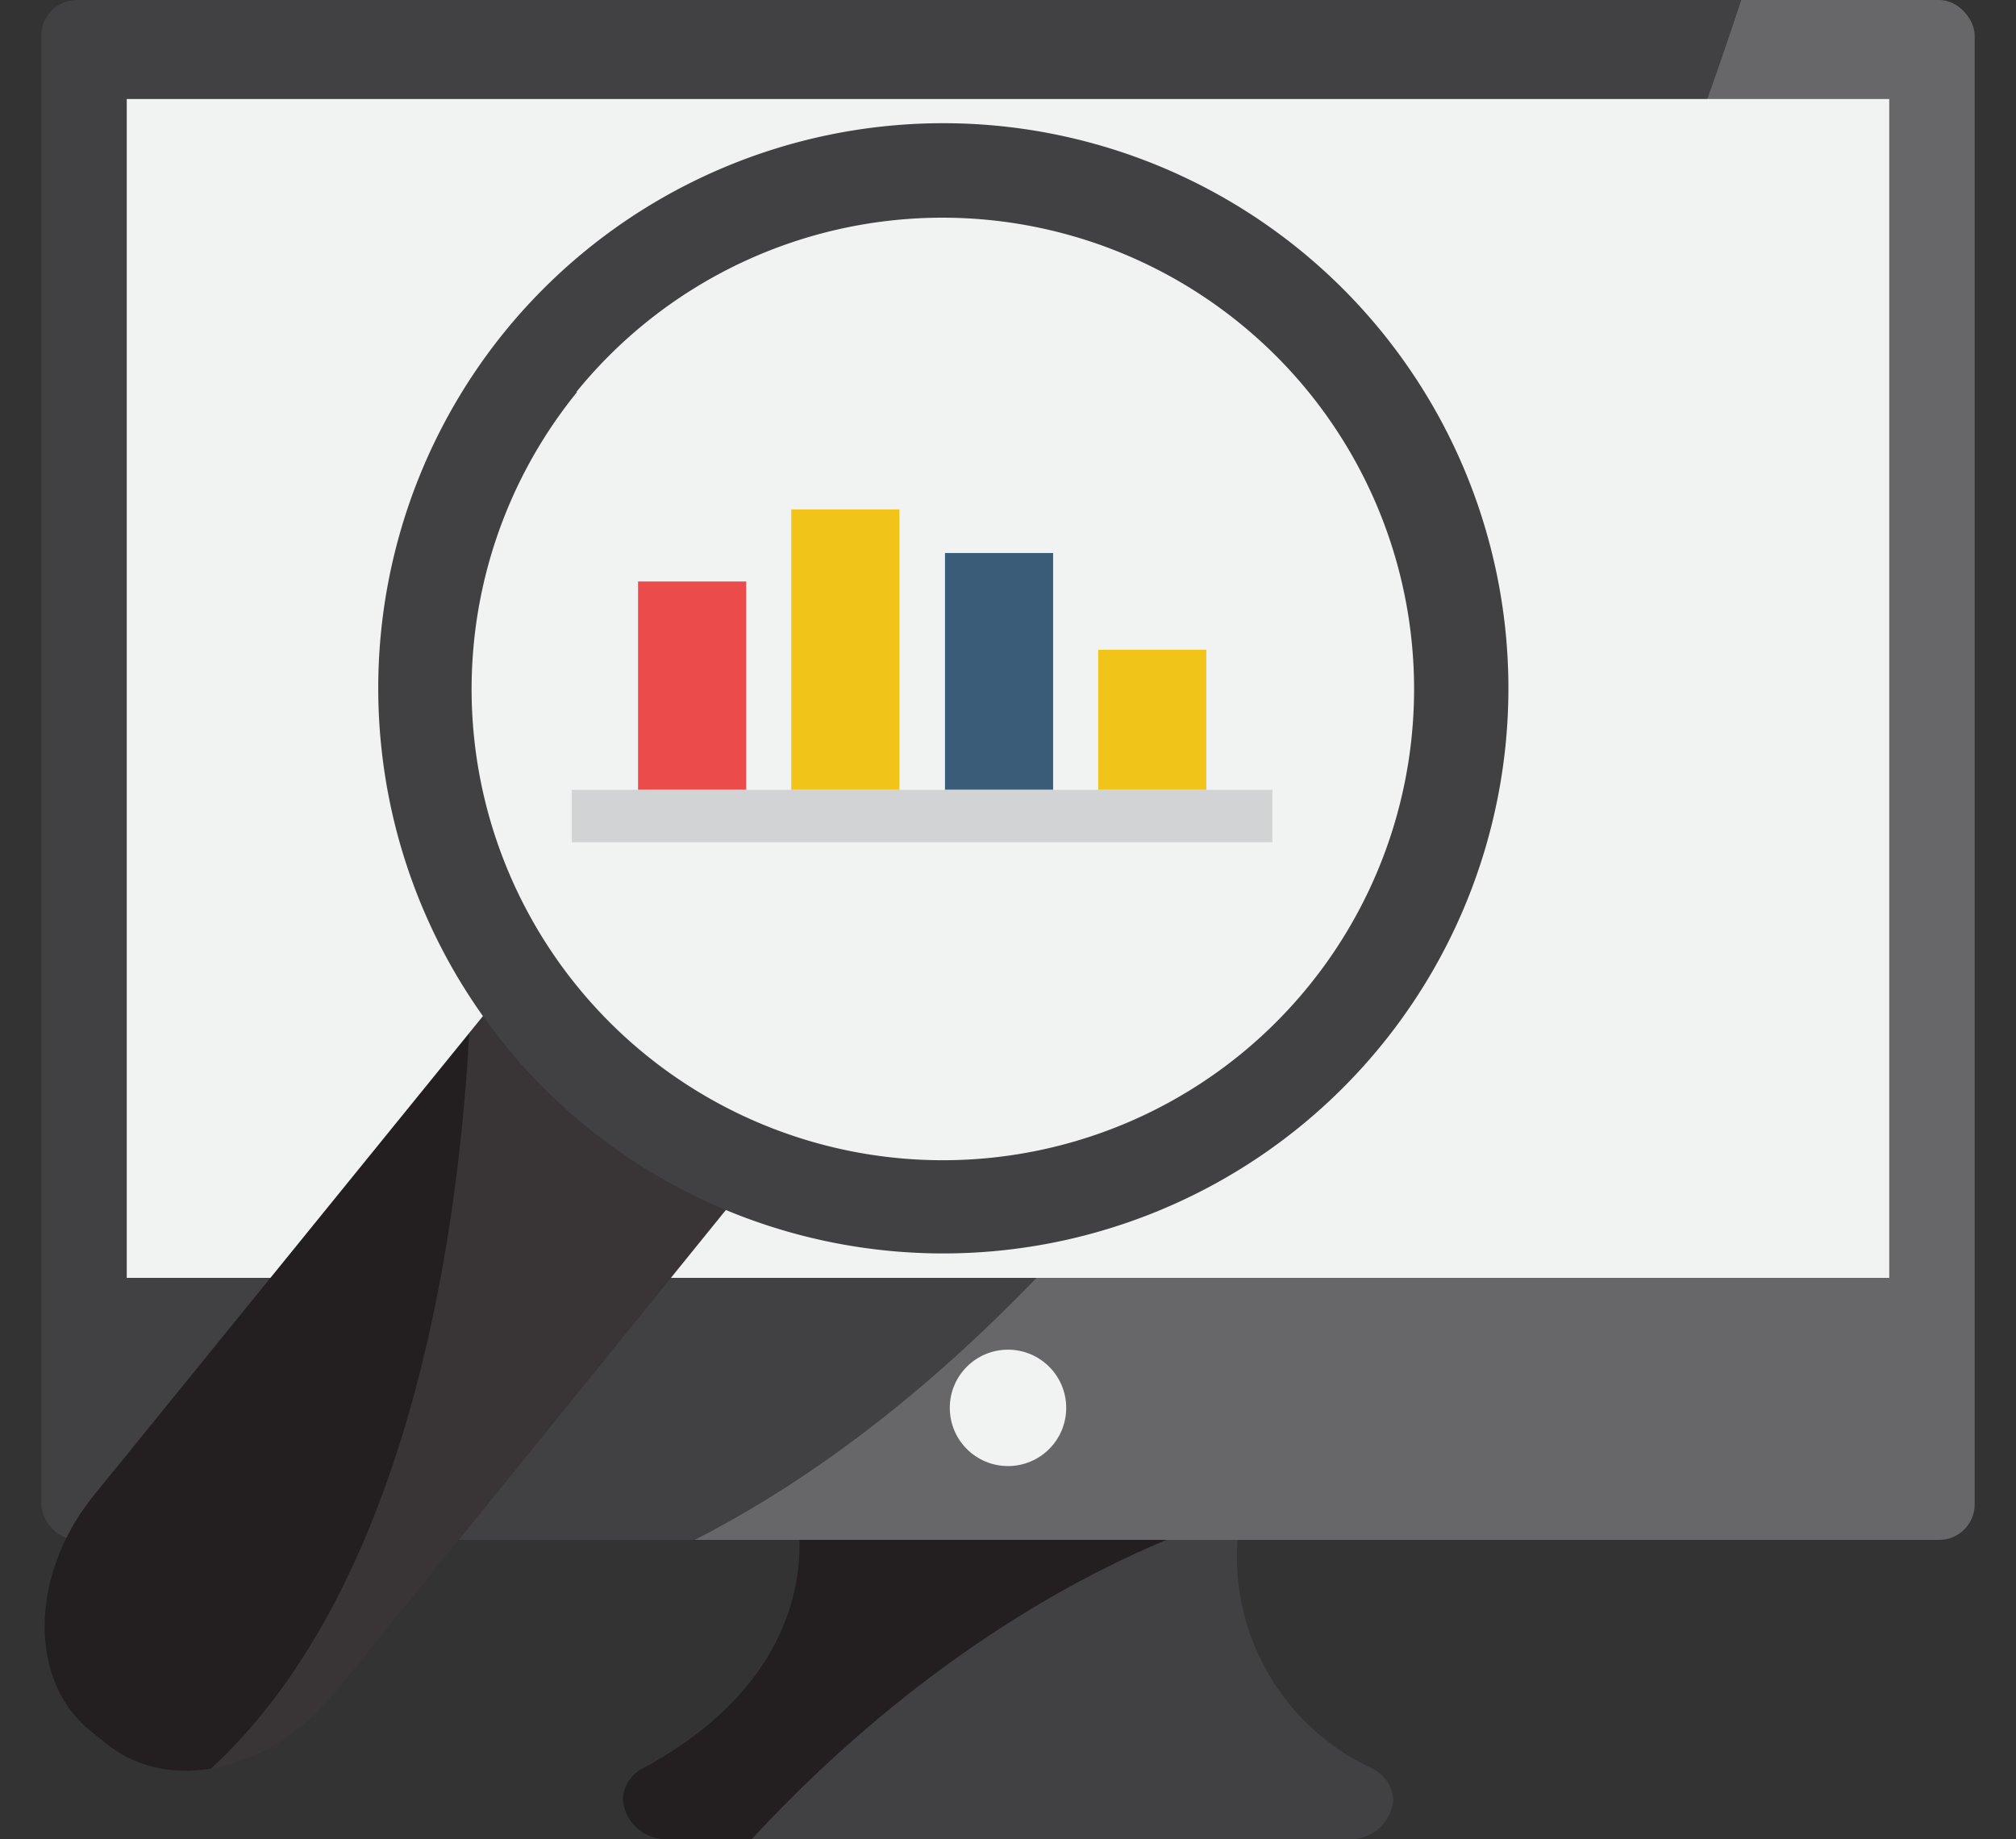 <?xml version="1.0" encoding="UTF-8"?> <svg xmlns="http://www.w3.org/2000/svg" xmlns:xlink="http://www.w3.org/1999/xlink" id="Capa_1" data-name="Capa 1" viewBox="0 0 80 73"><rect x="0" y="0" width="80" height="73" fill="#333333" stroke="none"/><defs><style>.cls-1{fill:#414042;}.cls-2{fill:#231f20;}.cls-3{clip-path:url(#clip-path);}.cls-4{clip-path:url(#clip-path-2);}.cls-5,.cls-8{fill:#fff;}.cls-5{opacity:0.2;}.cls-6{fill:#f1f2f2;}.cls-7{clip-path:url(#clip-path-3);}.cls-8{opacity:0.1;}.cls-9{fill:#eb4b4b;}.cls-10{fill:#f0c419;}.cls-11{fill:#3a5c78;}.cls-12{fill:#d1d3d4;}</style><clipPath id="clip-path"><path class="cls-1" d="M49.24,60.09H31.61s1.47,6-6.06,10.07a1.46,1.46,0,0,0-.84,1.27v0A1.73,1.73,0,0,0,26.59,73H53.41a1.73,1.73,0,0,0,1.88-1.53h0a1.49,1.49,0,0,0-.88-1.3A9.26,9.26,0,0,1,49.24,60.09Z"></path></clipPath><clipPath id="clip-path-2"><rect class="cls-1" x="1.64" width="76.72" height="61.12" rx="1.41"></rect></clipPath><clipPath id="clip-path-3"><path class="cls-2" d="M24.29,43.51a16.57,16.57,0,0,0,5.74,3L13.3,67.18c-2.54,3.14-6.62,4.06-9.11,2l-.59-.47c-2.48-2-2.43-6.19.11-9.34L20.35,38.87A16.47,16.47,0,0,0,24.29,43.51Z"></path></clipPath></defs><title>posicionamiento web</title><path class="cls-1" d="M49.24,60.09H31.61s1.47,6-6.06,10.07a1.46,1.46,0,0,0-.84,1.27v0A1.73,1.73,0,0,0,26.59,73H53.41a1.73,1.73,0,0,0,1.88-1.53h0a1.49,1.49,0,0,0-.88-1.3A9.26,9.26,0,0,1,49.24,60.09Z"></path><g class="cls-3"><path class="cls-2" d="M49.24,60.09S37.69,62.86,27,76.3l-10.9-9.76,1-14.69,34-.29-1.83,8.53"></path></g><rect class="cls-1" x="1.64" width="76.72" height="61.12" rx="1.41"></rect><g class="cls-4"><path class="cls-5" d="M70-2.88S50.26,65.75,11.36,65l76.78,1.56L85.06-3.4Z"></path></g><rect class="cls-6" x="5.03" y="3.93" width="69.94" height="46.79"></rect><circle class="cls-6" cx="40" cy="55.88" r="2.31"></circle><path class="cls-2" d="M24.29,43.51a16.57,16.57,0,0,0,5.74,3L13.3,67.18c-2.54,3.14-6.62,4.06-9.11,2l-.59-.47c-2.48-2-2.43-6.19.11-9.34L20.35,38.87A16.47,16.47,0,0,0,24.29,43.51Z"></path><g class="cls-7"><path class="cls-8" d="M18.71,35.59s1.09,27-12.4,36.26,17.17,5.08,17.17,5.08L37.4,49.74A217.62,217.62,0,0,1,18.71,35.59Z"></path></g><path class="cls-1" d="M20,13.2a22.43,22.43,0,1,1,3.31,31.55A22.46,22.46,0,0,1,20,13.2Zm2.9,2.36A18.7,18.7,0,1,0,49.16,12.8,18.71,18.71,0,0,0,22.87,15.56Z"></path><rect class="cls-9" x="25.32" y="23.08" width="4.29" height="8.27"></rect><rect class="cls-10" x="31.4" y="20.22" width="4.29" height="11.13"></rect><rect class="cls-11" x="37.5" y="21.95" width="4.29" height="9.4"></rect><rect class="cls-10" x="43.58" y="25.79" width="4.29" height="5.56"></rect><rect class="cls-12" x="22.69" y="31.35" width="27.8" height="2.08"></rect></svg> 